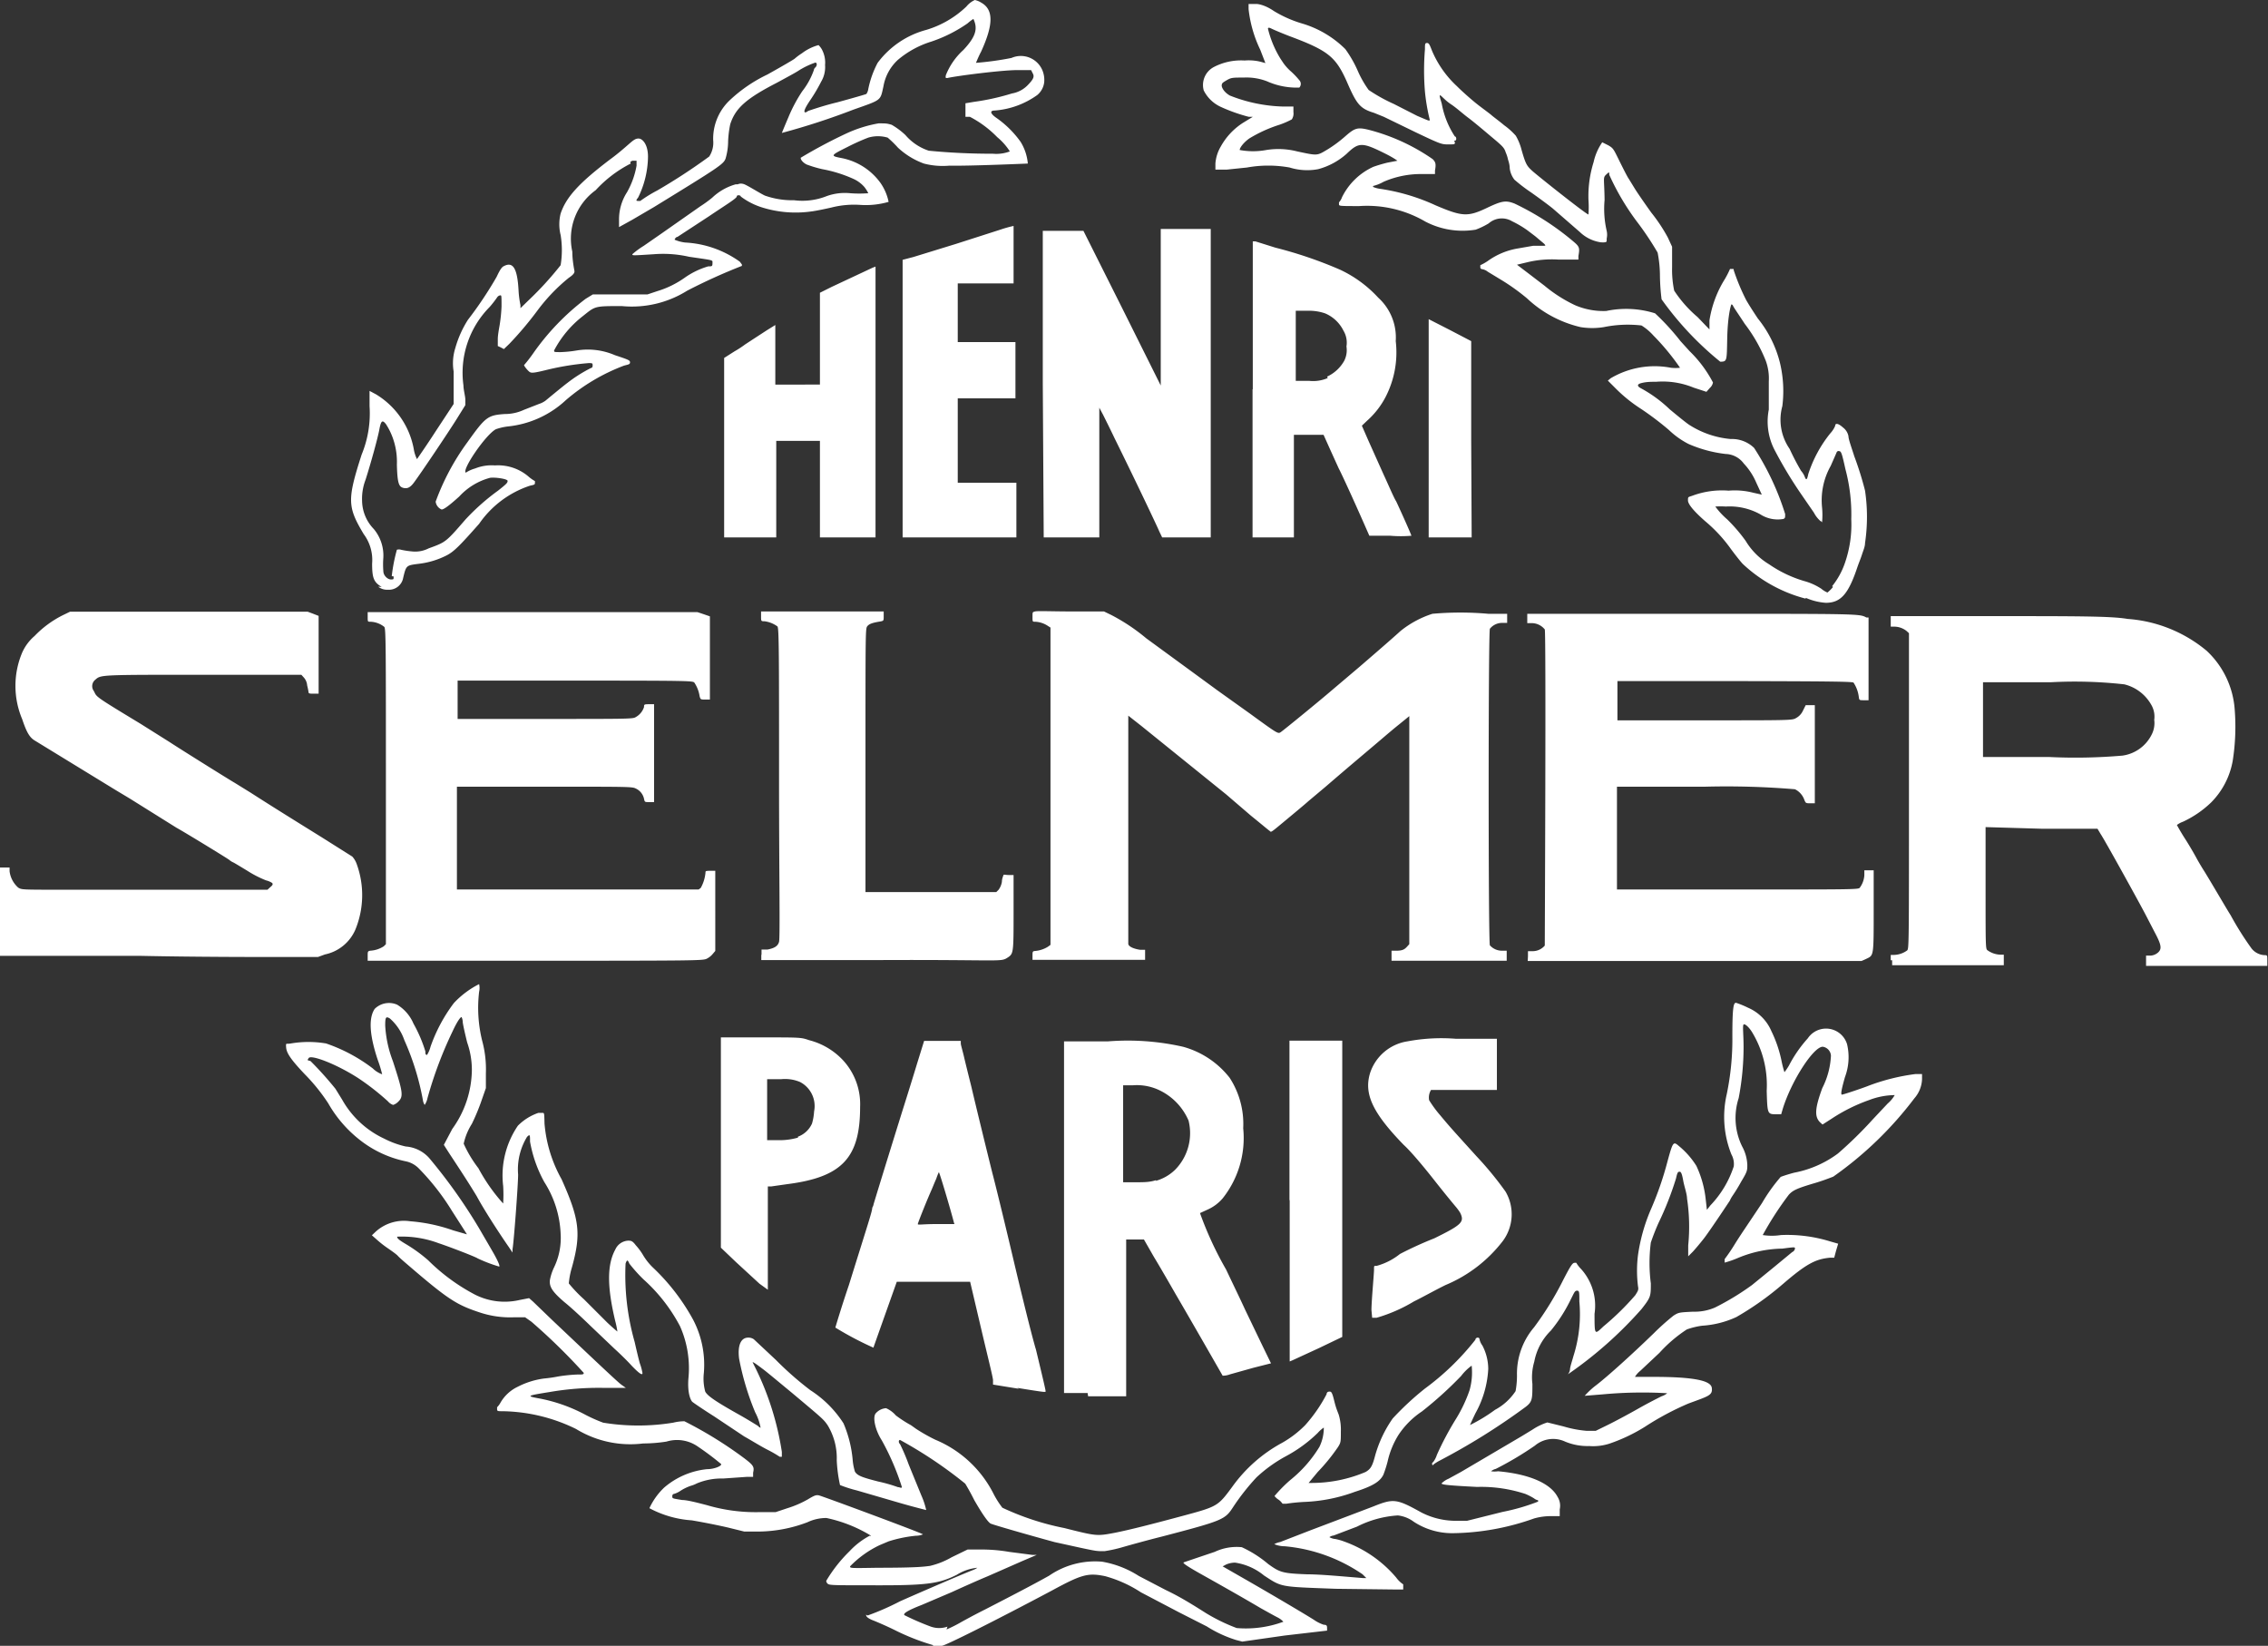 <svg xmlns="http://www.w3.org/2000/svg" viewBox="0 0 97.09 70.44"><rect x="0" y="0" width="97.09" height="70.44" fill="#333333" stroke="none"/><path d="M39.94,70.41a9.67,9.67,0,0,1-1.67-.66c-.37-.18-.77-.35-.9-.4s-.28-.13-.29-.21,0,0,.07,0a11.14,11.14,0,0,0,1.37-.6c.24-.11,2.44-1.07,3.1-1.33a.91.91,0,0,0,.22-.11,2,2,0,0,0-.88.3c-.78.39-1.3.46-3.67.45-1.6,0-1.8,0-1.86-.07a.17.17,0,0,1-.06-.12,6.19,6.19,0,0,1,1-1.27,3.24,3.24,0,0,1,.86-.66.08.08,0,0,0,.06,0,6.06,6.06,0,0,0-1.91-.76,1.88,1.88,0,0,0-.81.18,6,6,0,0,1-2.05.4l-.66,0-.69-.17c-.38-.09-1.08-.23-1.56-.31a4.46,4.46,0,0,1-1.81-.52,2.9,2.9,0,0,1,.63-.88,3.32,3.32,0,0,1,1.84-.79c.31,0,.64-.14.6-.22a12.28,12.28,0,0,0-1-.75,1.55,1.55,0,0,0-1.34-.21,6.61,6.61,0,0,1-1,.08,4.45,4.45,0,0,1-2.87-.62,7.36,7.36,0,0,0-3.12-.76c-.22,0-.26,0-.26-.08s0-.09,0-.09.08-.08.13-.17a1.69,1.69,0,0,1,.76-.71A3.44,3.44,0,0,1,23.29,59a5.93,5.93,0,0,0,.62-.09,6.82,6.82,0,0,1,.79-.08c.24,0,.29,0,.29-.07a25.73,25.73,0,0,0-2.24-2.19l-.27-.19H22a4.12,4.12,0,0,1-1.44-.2c-1-.33-1.35-.54-3.05-2-.2-.17-.42-.36-.48-.43s-.29-.23-.45-.34a4.66,4.66,0,0,1-.49-.39l-.17-.15.18-.17a1.8,1.8,0,0,1,1.46-.43,7.19,7.19,0,0,1,1.84.39l.59.17s-.28-.44-.64-1A10.16,10.16,0,0,0,17.92,50a1.09,1.09,0,0,0-.57-.3,4.72,4.72,0,0,1-1.8-.8,5.36,5.36,0,0,1-1.5-1.68,8,8,0,0,0-1-1.24c-.58-.61-.78-.9-.8-1.14s0-.14.2-.18a4.51,4.51,0,0,1,1.51,0,7.05,7.05,0,0,1,2,1.07,1.11,1.11,0,0,0,.4.25,5.65,5.65,0,0,0-.19-.62c-.35-1.05-.4-1.78-.13-2.18A.87.87,0,0,1,17,43a1.73,1.73,0,0,1,.7.81A6,6,0,0,1,18.21,45c0,.09,0,.15.07.15a1.19,1.19,0,0,0,.15-.35,6.84,6.84,0,0,1,1-1.87,3.87,3.87,0,0,1,1.08-.81.73.73,0,0,1,0,.33,5.88,5.88,0,0,0,.13,2.09,4.67,4.67,0,0,1,.16,1.4v.63l-.22.63a9,9,0,0,1-.38.9,2.64,2.64,0,0,0-.35.85A5.26,5.26,0,0,0,20.48,50a7.6,7.6,0,0,0,1.06,1.51,6.21,6.21,0,0,0,0-.75,3.78,3.78,0,0,1,.63-2.58,2.26,2.26,0,0,1,.88-.55c.05,0,.09,0,.09,0s0,0,.08,0,.08,0,.09.46a5.85,5.85,0,0,0,.73,2.38c.77,1.72.84,2.33.45,3.75a3.43,3.43,0,0,0-.14.71,6,6,0,0,0,.65.68l1,1c.14.13.28.26.43.38a3.82,3.82,0,0,0-.09-.44c-.36-1.5-.35-2.43,0-3.07a.64.64,0,0,1,.54-.38c.13,0,.19,0,.34.2a2.53,2.53,0,0,1,.31.42,2.54,2.54,0,0,0,.41.52,9,9,0,0,1,1.73,2.24,4.15,4.15,0,0,1,.46,2.29,2.12,2.12,0,0,0,.06.79c.09.17.39.39,1.33.92.47.26.88.52.93.55a.28.28,0,0,0,.11.08,2.25,2.25,0,0,0-.23-.66,11.5,11.5,0,0,1-.69-2.3c-.07-.56.07-.9.39-.9a.4.4,0,0,1,.24.07l.94.88a14,14,0,0,0,1.48,1.3,4.69,4.69,0,0,1,1.42,1.42,5.13,5.13,0,0,1,.39,1.54,2.36,2.36,0,0,0,.1.53c.11.17.3.24,1,.42a6.62,6.62,0,0,1,.84.24c.08,0,.15.06.17,0a10.85,10.85,0,0,0-.86-2c-.29-.45-.4-1-.26-1.16a.65.65,0,0,1,.44-.22,1.18,1.18,0,0,1,.42.31A5.27,5.27,0,0,0,39,61l.21.15a7.42,7.42,0,0,0,.83.47,4.9,4.9,0,0,1,2.5,2.33,3.82,3.82,0,0,0,.37.58,11.43,11.43,0,0,0,2.65.87c1.39.35,1.39.35,2.18.2.64-.13,1.44-.33,3-.75,1.37-.37,1.41-.4,2-1.2a6.33,6.33,0,0,1,2.15-1.9A4.5,4.5,0,0,0,55.87,61a6.44,6.44,0,0,0,.92-1.33c0-.07.05-.11.12-.11s.11,0,.2.37.15.48.2.62a2.23,2.23,0,0,1,.09.72c0,.43,0,.47-.12.66A8.17,8.17,0,0,1,56.41,63l-.39.47.11,0A5.9,5.9,0,0,0,58.46,63c.22-.13.29-.25.41-.71a5.21,5.21,0,0,1,.75-1.58A12.38,12.38,0,0,1,61,59.43a11.09,11.09,0,0,0,2.16-2.09c0-.1.18-.14.18,0a.72.72,0,0,0,.12.25,2.18,2.18,0,0,1,.25,1,4.35,4.35,0,0,1-.55,1.9c-.12.25-.22.47-.23.5A7,7,0,0,0,64,60.34a2.41,2.41,0,0,0,.88-.8,3.71,3.71,0,0,0,.06-.67,3.06,3.06,0,0,1,.73-2.06,13.42,13.42,0,0,0,1.26-2.05c.29-.56.38-.7.46-.71s.09,0,.09,0a1.39,1.39,0,0,0,.21.27,2.34,2.34,0,0,1,.57,1.91c0,.93,0,.9.38.54A11.39,11.39,0,0,0,70,55.44c.13-.2.15-.24.12-.39a5.39,5.39,0,0,1,0-1.33,7.68,7.68,0,0,1,.57-2,13.89,13.89,0,0,0,.69-2c.23-.84.25-.88.48-.68a3.46,3.46,0,0,1,.76.86,4.48,4.48,0,0,1,.4,1.44l.05.44.15-.19a4.37,4.37,0,0,0,1-1.67.84.84,0,0,0-.1-.51,4.32,4.32,0,0,1-.2-2.58,11.55,11.55,0,0,0,.24-2.49c0-1.32.06-1.42.16-1.42a3.89,3.89,0,0,1,.51.21,1.9,1.9,0,0,1,1,1,5.39,5.39,0,0,1,.44,1.3,4.3,4.3,0,0,0,.12.46,2.75,2.75,0,0,0,.19-.28,5.55,5.55,0,0,1,.81-1.17.94.94,0,0,1,1.68.25,2.42,2.42,0,0,1-.09,1.41c-.15.53-.19.75-.13.75s.95-.3,1.14-.38a8.85,8.85,0,0,1,2-.5l.29,0v.22a1.32,1.32,0,0,1-.33.82,15.54,15.54,0,0,1-3.47,3.35c-.28.11-.56.21-.84.29-.74.22-.89.3-1.06.48a13.8,13.8,0,0,0-1.12,1.73,2.55,2.55,0,0,0,.78,0,6.22,6.22,0,0,1,2.1.27l.35.1-.09.3-.08.3-.19,0c-.61.06-1,.26-2,1.12a12.71,12.71,0,0,1-2,1.42,4.08,4.08,0,0,1-1.46.37,3.17,3.17,0,0,0-.66.16,6,6,0,0,0-1.17,1l-.82.77a1,1,0,0,0-.23.26s.2,0,.78,0c1.7,0,2.47.15,2.51.47s-.13.35-1,.67a12.17,12.17,0,0,0-1.87,1,7.29,7.29,0,0,1-1.52.72,2.28,2.28,0,0,1-.86.1A2.49,2.49,0,0,1,67,61.7a1.21,1.21,0,0,0-1.29.17,14.14,14.14,0,0,1-1.68,1,.47.47,0,0,0-.2.1,1,1,0,0,0,.3,0c1.34.12,2.25.52,2.55,1.1a.71.71,0,0,1,.09.53l0,.29h-.36a2.64,2.64,0,0,0-.74.1,10.69,10.69,0,0,1-3.47.63,3,3,0,0,1-1.68-.49,1.4,1.4,0,0,0-.68-.27,4.48,4.48,0,0,0-1.75.48l-1,.38a.36.36,0,0,0-.18.07.61.61,0,0,0,.26.08,2.38,2.38,0,0,1,.38.11,5.22,5.22,0,0,1,2.22,1.54,1.18,1.18,0,0,0,.3.29s0,0,0,.11l0,.11-.38,0L57.18,68c-2.41-.09-2.29-.06-3.07-.57a2.54,2.54,0,0,0-1.24-.55,1,1,0,0,0-.38.08l-.15.08.75.43c1.47.84,2.88,1.68,3.16,1.86a1.65,1.65,0,0,0,.42.21c.13,0,.14.05.14.14v.11L55,70l-1.82.26-.27-.07a5.26,5.26,0,0,1-1.25-.58L50.46,69l-1.62-.85a5.41,5.41,0,0,0-1.53-.69c-.73-.15-1-.08-2.27.61-2.54,1.35-4.59,2.37-4.72,2.37a.55.55,0,0,1-.38,0m.58-.7a5.6,5.6,0,0,0,.55-.27c.19-.11.69-.38,1.11-.59,1.09-.56,2.07-1.07,2.73-1.44a3.47,3.47,0,0,1,2.27-.6,4.25,4.25,0,0,1,1.57.61l1.15.6c.5.24.89.46,1.74,1a7.79,7.79,0,0,0,1.3.63,4.63,4.63,0,0,0,2-.27s-.1-.11-.24-.18-.46-.25-.73-.4c-.54-.32-1.29-.75-2.45-1.4-.7-.39-.9-.53-.85-.56l.47-.16.86-.29a2.2,2.2,0,0,1,1.16-.2,4.93,4.93,0,0,1,1.13.72c.5.36.61.4,1.66.44.47,0,1.17.06,1.54.09l.84.07h.16l-.16-.16A7,7,0,0,0,55,66.18a1.17,1.17,0,0,1-.45-.09A.79.79,0,0,1,54.8,66l1.29-.5,1.69-.64,1-.38c.87-.35,1-.34,2.06.25a3.22,3.22,0,0,0,1.46.36l.5,0,1.52-.38a8.82,8.82,0,0,0,1.52-.44.07.07,0,0,0,0-.06.38.38,0,0,1-.17-.08,2.58,2.58,0,0,0-.37-.19,6.08,6.08,0,0,0-2.07-.3c-1.16-.06-1.51-.09-1.52-.15a.93.93,0,0,1,.3-.2l.53-.29,2.6-1.53.46-.28a2.53,2.53,0,0,1,.64-.31l.69.17a4.81,4.81,0,0,0,1,.19l.38,0L68.8,61c.29-.14.89-.46,1.33-.71s.9-.48,1-.53a.7.7,0,0,0,.24-.13,18.46,18.46,0,0,0-2.78.05l-.75.06s.17-.2.42-.4c.47-.35,1.55-1.32,2.53-2.27a10.24,10.24,0,0,1,.85-.76c.22-.14.24-.14.84-.17a2.19,2.19,0,0,0,.94-.18A11.11,11.11,0,0,0,75,55l.92-.75.8-.66a.2.2,0,0,0,.12-.15c0-.07,0-.07-.54,0a5.13,5.13,0,0,0-1.9.4,4.3,4.3,0,0,1-.57.2s0-.07,0-.15a7.61,7.61,0,0,0,.44-.65c.2-.32.39-.6.41-.63l.75-1.12a7.36,7.36,0,0,1,.8-1.12c.19-.07.39-.13.58-.18a4.56,4.56,0,0,0,1.87-.82,17.34,17.34,0,0,0,1.5-1.47l.63-.67a1.37,1.37,0,0,0,.3-.36,3.15,3.15,0,0,0-1.09.21,7.33,7.33,0,0,0-1.61.8l-.39.25-.1-.09c-.25-.24-.23-.6.09-1.47a3.38,3.38,0,0,0,.37-1.39.41.41,0,0,0-.35-.38c-.4,0-1.34,1.46-1.71,2.65l-.07.24-.2,0c-.39,0-.39,0-.42-1A4.37,4.37,0,0,0,75,44.17c-.13-.21-.31-.37-.36-.32s0,.44,0,.95a11.63,11.63,0,0,1-.21,2.2,2.76,2.76,0,0,0,.15,2.07,1.79,1.79,0,0,1,.22.78c0,.25,0,.29-.26.72a7.14,7.14,0,0,1-.38.62,1.28,1.28,0,0,0-.11.2s-.76,1.15-1.08,1.58c-.17.22-.39.48-.5.6l-.2.2,0-.47a8,8,0,0,0-.05-2c0-.19-.12-.53-.16-.75s-.08-.4-.15-.4-.1,0-.16.28A13.6,13.6,0,0,1,71,52.34q-.18.4-.33.84a6.84,6.84,0,0,0,0,1.75c0,.55,0,.59-.4,1.1a17.18,17.18,0,0,1-3.15,2.79s0,0,0,0a.4.4,0,0,0,.09-.21c0-.1.09-.36.15-.58a5.92,5.92,0,0,0,.25-2.33c0-.4,0-.46-.1-.46s-.13.11-.25.34a6.76,6.76,0,0,1-.87,1.37,2.51,2.51,0,0,0-.71,1.33,2.35,2.35,0,0,0-.08.95c0,.66,0,.77-.31,1a28.37,28.37,0,0,1-3.71,2.31c-.12.07-.23.14-.23.17l0,0c-.06,0-.06-.11,0-.13a1,1,0,0,0,.16-.31,12.93,12.93,0,0,1,.83-1.56,6.07,6.07,0,0,0,.57-1.21A2.78,2.78,0,0,0,63,58.45a2.08,2.08,0,0,0-.45.44,16.22,16.22,0,0,1-1.68,1.52,3.57,3.57,0,0,0-1,1,3.62,3.62,0,0,0-.47,1.15,5.22,5.22,0,0,1-.18.56c-.15.3-.47.49-1.22.73a7,7,0,0,1-2.11.43,7.53,7.53,0,0,0-.83.08c-.1,0-.14,0-.15,0s-.07-.1-.17-.17a.69.69,0,0,1-.18-.16,6.14,6.14,0,0,1,.67-.68,5.46,5.46,0,0,0,1.25-1.42,1.84,1.84,0,0,0,.19-.83s-.14.09-.26.23a6,6,0,0,1-1.37,1,6.1,6.1,0,0,0-1.25.9,9.69,9.69,0,0,0-1,1.27c-.35.54-.43.58-3.07,1.27-.6.15-1.32.35-1.6.43a6,6,0,0,1-.84.19c-.33,0-.34,0-1-.14L45.14,66c-1.1-.3-2.63-.74-2.73-.79s-.32-.34-.7-1c-.12-.24-.25-.48-.39-.71a18.61,18.61,0,0,0-2.79-1.87c-.07,0-.07.12,0,.18a8.41,8.41,0,0,1,.37.87L39.44,64a3.33,3.33,0,0,1,.21.63s-.53-.13-1.15-.31l-1.82-.53a5.5,5.5,0,0,1-.72-.23,6.28,6.28,0,0,1-.14-1.06A2.71,2.71,0,0,0,35.43,61c-.18-.26-.21-.28-1.52-1.38-.51-.42-1.06-.88-1.22-1s-.47-.36-.47-.31l.14.28a12.32,12.32,0,0,1,1.11,3.55c0,.19,0,.21,0,.21s-.09,0-.09,0a5.39,5.39,0,0,0-.52-.3c-.28-.14-.71-.41-1-.57l-1.29-.86c-.46-.29-.87-.57-.93-.62s-.22-.34-.17-1a4.42,4.42,0,0,0-.36-2.24,7.17,7.17,0,0,0-1.56-2,6.57,6.57,0,0,1-.61-.68c-.07-.17-.1-.17-.16,0a10.45,10.45,0,0,0,.39,3.36c.08.36.18.77.22.91a2.24,2.24,0,0,1,.1.35c.06.21-.09.13-.46-.26-.19-.21-.52-.53-.72-.71l-1.05-1c-.38-.37-.87-.82-1.1-1-.51-.44-.65-.65-.62-.94a2.21,2.21,0,0,1,.18-.55A2.89,2.89,0,0,0,24,52.8a4.44,4.44,0,0,0-.7-2.21,5.58,5.58,0,0,1-.61-1.73c0-.29,0-.33-.13-.2a2.68,2.68,0,0,0-.38,1.61c0,.43-.18,2.87-.24,3.2l0,.14-.16-.24c-.22-.31-1-1.48-1.37-2.17-.32-.53-.71-1.13-1.18-1.84L19,49l.36-.68a4.38,4.38,0,0,0,.84-2.53A3.55,3.55,0,0,0,20,44.62c-.09-.36-.18-.76-.19-.87a.54.54,0,0,0-.05-.22c-.06,0-.21.23-.39.62A17.17,17.17,0,0,0,18.3,47a.81.81,0,0,1-.12.29s-.05-.07-.07-.17a11.19,11.19,0,0,0-.8-2.6,2.18,2.18,0,0,0-.62-.93c-.17-.1-.2-.06-.2.3a5,5,0,0,0,.33,1.53c.43,1.32.46,1.51.23,1.73a.52.52,0,0,1-.22.14.48.48,0,0,1-.22-.15,10.61,10.61,0,0,0-1.28-1c-.95-.61-2-1-2.11-.86s0,.09.08.14a14.86,14.86,0,0,1,1.06,1.18l.29.47a4,4,0,0,0,1.81,1.67,3.82,3.82,0,0,0,.91.33,1.49,1.49,0,0,1,1,.49,22.85,22.85,0,0,1,2.18,3.08c.19.33.45.77.58,1s.29.54.24.57a6.43,6.43,0,0,1-.92-.35c-.07-.06-1.24-.51-1.67-.65A4.47,4.47,0,0,0,17,52.93c0,.07.08.14.33.29a6.59,6.59,0,0,1,1,.72,8.32,8.32,0,0,0,1.91,1.42,2.81,2.81,0,0,0,2,.28l.41-.08.17.15.82.79c1.06,1,2.72,2.58,2.94,2.75l.21.15-1,0a12.34,12.34,0,0,0-2.27.18c-1,.16-1,.17-.4.28a6.89,6.89,0,0,1,1.88.66,6.66,6.66,0,0,0,.82.37,9.28,9.28,0,0,0,3,0,2,2,0,0,1,.48-.06,17.44,17.44,0,0,1,2.57,1.59c.38.29.43.36.37.61l0,.18-.28,0-1,.07a2.74,2.74,0,0,0-1.13.21,1.3,1.3,0,0,1-.25.1,2,2,0,0,0-.44.21,1,1,0,0,1-.29.14s-.07,0-.07.1,0,.09.42.16c.23,0,.71.13,1.06.22a7.38,7.38,0,0,0,2.19.3h.75l.51-.17a4.38,4.38,0,0,0,.86-.37c.3-.18.36-.2.48-.18s4.46,1.63,4.46,1.67a.81.81,0,0,1-.31.06,5.69,5.69,0,0,0-1.16.24l-.38.16a4.36,4.36,0,0,0-1.27.91c0,.08,0,.08,1.18.06,1.73,0,2-.05,2.24-.08a3.41,3.41,0,0,0,.93-.37l.68-.33.49,0a6.94,6.94,0,0,1,1.29.1l1,.13.18,0-.61.26-1.48.65c-.48.2-1.17.51-1.54.68l-1.29.55c-.59.23-.82.37-.74.44a11.33,11.33,0,0,0,1.13.49,1.08,1.08,0,0,0,.71,0m6-10-.81,0h-.2V44.57h1.89a10.75,10.75,0,0,1,3.2.23,3.8,3.8,0,0,1,2,1.33,3.62,3.62,0,0,1,.58,2.16,4.15,4.15,0,0,1-.88,3,1.82,1.82,0,0,1-.6.46l-.37.17a14.92,14.92,0,0,0,1.12,2.42c.23.49.6,1.25.81,1.71l.75,1.56.36.74-.75.19-1,.28a.91.91,0,0,1-.32.06s-1.31-2.29-2-3.47c-.27-.47-.69-1.2-.94-1.61l-.43-.75h-.38l-.38,0v6.71h-.51l-1.12,0m2.9-9.22a1.93,1.93,0,0,0,.83-.48,2.23,2.23,0,0,0,.57-2.1,2.56,2.56,0,0,0-1.21-1.28,2.24,2.24,0,0,0-1.17-.23h-.42V50.6l.61,0c.27,0,.53,0,.8-.09m-5.87,8.93-1.11-.18,0-.19c0-.11-.25-1.1-.51-2.21l-.47-2-1.53,0H38.39s-1,2.81-1,2.82a14.07,14.07,0,0,1-1.63-.86S36,56,36.34,55c.84-2.7,1-3.16,1-3.31a.44.44,0,0,0,.06-.16s.3-1,1.21-3.92c.19-.6.48-1.53.64-2.06l.31-1h1.57l0,.11c0,.06.08.32.14.58s.2.82.31,1.26c.19.81.58,2.41.9,3.7.11.41.5,2,.87,3.57s.81,3.37,1,4c.33,1.37.41,1.72.41,1.77s.08.07-1.22-.14m-2.7-7.06c-.14-.55-.63-2.2-.65-2.17a2.33,2.33,0,0,0-.11.28c-.06.13-.14.33-.19.45-.17.37-.6,1.44-.6,1.49s.18,0,.79,0h.78Zm14.36-1V44.54h2.26V57.22l-1,.48-1.13.52-.12.05V51.4Zm3.51,4.73c0-.38.11-1.55.11-1.73s0-.16.11-.16a2.76,2.76,0,0,0,1-.51A15.85,15.85,0,0,1,61.4,53c1.18-.58,1.3-.7,1.11-1.09a2.27,2.27,0,0,0-.18-.25c-.07-.08-.5-.6-.94-1.16s-1-1.23-1.3-1.5c-1.33-1.37-1.71-2.18-1.44-3.07a2,2,0,0,1,1.6-1.36,7.88,7.88,0,0,1,2.08-.11h1.75v2.19H62.7c-.77,0-1.41,0-1.44,0a.62.62,0,0,0-.08.44,5,5,0,0,0,.47.64c.44.53.61.71,1.56,1.76A14.38,14.38,0,0,1,64.45,51a1.92,1.92,0,0,1-.12,2.12A6,6,0,0,1,61.88,55c-.43.21-1,.53-1.35.7a6.7,6.7,0,0,1-1.6.7l-.19,0ZM32.51,54.94l-1-.92-.65-.62v-9h1.72c1.7,0,1.71,0,2.06.12a3,3,0,0,1,1.45.86,2.77,2.77,0,0,1,.73,2c0,2.16-.76,3-3.11,3.3l-.7.1-.14,0v4.42Zm1.65-6.29a1.06,1.06,0,0,0,.6-.56,2.27,2.27,0,0,0,.09-.52,1.16,1.16,0,0,0-.6-1.26,1.65,1.65,0,0,0-.82-.12l-.59,0v2.61l.55,0a2.87,2.87,0,0,0,.77-.11M80.94,41.1v-.23h.15a1,1,0,0,0,.55-.19c.08-.07.08-.2.08-6.83V27.1L81.61,27a.86.86,0,0,0-.54-.18h-.13v-.45H85c4,0,5.38,0,6.08.12a5.94,5.94,0,0,1,3.38,1.36,3.8,3.8,0,0,1,1.2,2.46,9.43,9.43,0,0,1-.08,2.25,3.36,3.36,0,0,1-.92,1.78,4.41,4.41,0,0,1-1.21.83.94.94,0,0,0-.26.14s.15.28.35.59.41.68.48.81.22.39.35.59c.35.57,1,1.69,1.12,1.87a13.21,13.21,0,0,0,.9,1.43.76.76,0,0,0,.54.28c.13,0,.13,0,.13.23v.23H91.87v-.44l.2,0a.54.54,0,0,0,.31-.13c.17-.15.15-.32-.12-.83l-.41-.79c-.28-.54-1.73-3.16-1.91-3.43l-.15-.25H87.41L85,35.4V38c0,2.52,0,2.61.08,2.67a1,1,0,0,0,.55.19h.15v.45H81V41.1Zm9.92-8.76a1.65,1.65,0,0,0,1.26-.92,1.07,1.07,0,0,0,.1-.61,1,1,0,0,0-.13-.65,1.82,1.82,0,0,0-1.15-.87,19.12,19.12,0,0,0-3.15-.09h-2.9V32.4h2.84a23.37,23.37,0,0,0,3.13-.06M15.74,40.92c0-.19,0-.21.11-.23a1.18,1.18,0,0,0,.58-.19l.09-.09V33.66c0-6,0-6.76-.07-6.83a1,1,0,0,0-.6-.22c-.11,0-.11,0-.11-.21v-.2H29.86l.27.09.26.09v1.78l0,1.78h-.2c-.2,0-.2,0-.24-.14a1.43,1.43,0,0,0-.23-.59c-.08-.07-.31-.08-5.13-.08h-5v1.64h3.74c3.46,0,3.75,0,3.87-.07a.76.76,0,0,0,.37-.44c0-.11,0-.12.23-.12H28v4.19h-.2c-.2,0-.2,0-.23-.14a.63.63,0,0,0-.35-.44c-.16-.08-.26-.08-3.91-.08H19.56v4.4H29.91L30,38a1.66,1.66,0,0,0,.2-.64c0-.08,0-.09.22-.09h.2V40.7l-.11.13a.79.79,0,0,1-.27.21c-.17.07-.47.08-7.33.08H15.74Zm28.46,0c0-.2,0-.21.13-.22a1.24,1.24,0,0,0,.53-.18l.11-.08V26.86l-.11-.07a1.06,1.06,0,0,0-.55-.18c-.11,0-.11,0-.11-.21s0-.2.11-.23.75,0,1.53,0h1.42l.31.15a8.23,8.23,0,0,1,1.5,1l1.82,1.33,1.23.9,1.4,1c1.18.86,1.19.86,1.3.79s1.7-1.37,2.21-1.81l1.18-1c.87-.75,1.49-1.29,1.74-1.52a4.24,4.24,0,0,1,1.37-.74,13.62,13.62,0,0,1,2.39,0l.81,0v.39l-.21,0a.67.67,0,0,0-.53.25c-.07.14-.07,13.43,0,13.55a.69.69,0,0,0,.5.23l.22,0v.22l0,.21H59.57l0-.21v-.22l.21,0c.28,0,.36-.07.46-.18l.09-.1V30.65L59.9,31c-.24.19-.59.49-.79.66-.42.36-1.39,1.17-2.35,2l-.75.63c-.14.13-.95.8-1.3,1.09s-.3.22-.36.18-.39-.32-.8-.65L52.49,34l-3.63-2.93-.56-.44s0,9.64,0,9.76.23.22.5.26l.22,0,0,.22v.21H44.2Zm21.21,0v-.21l.22,0a.68.68,0,0,0,.5-.24c0-.1.06-13.39,0-13.53a.72.72,0,0,0-.54-.27l-.21,0v-.4h7c7.28,0,7.22,0,7.52.16l.09,0v3.54h-.2c-.2,0-.2,0-.22-.16a1.41,1.41,0,0,0-.22-.59c0-.05-1-.06-5.11-.07h-5v1.68H73c3.68,0,3.73,0,3.89-.1a.67.67,0,0,0,.29-.31l.12-.24h.39v4.2h-.19c-.19,0-.2,0-.26-.15a.8.8,0,0,0-.4-.45A35.33,35.33,0,0,0,73,33.67H69.22v4.4h5.16c4.81,0,5.16,0,5.23-.07a1,1,0,0,0,.2-.54l0-.21h.4V39c0,2,0,1.88-.34,2.05l-.18.08H65.4ZM32.6,40.84v-.2l.26,0c.3-.06.44-.15.49-.33s0-3.12,0-6.78c0-5.47,0-6.67-.07-6.72a1.21,1.21,0,0,0-.55-.22c-.15,0-.15,0-.15-.22v-.2h5.25v.2c0,.2,0,.2-.15.23-.32.05-.47.1-.55.2s-.08.14-.08,5.73v5.65h5.6l.1-.1a.79.79,0,0,0,.14-.34c0-.13.06-.26.07-.29s.09,0,.22,0h.21V39c0,1.84,0,1.82-.28,2s-.36.07-5.35.09H32.59v-.2ZM6,40.91l-5.13,0H0V37.13H.41v.16a1.12,1.12,0,0,0,.37.7c.15.09.15.09,1.94.09l5.26,0,3.47,0,.12-.11c.11-.09.12-.13.08-.18a.85.85,0,0,0-.26-.11,4.64,4.64,0,0,1-.8-.41c-.33-.2-.61-.37-.63-.37a.78.78,0,0,1-.15-.1c-.12-.09-1.92-1.19-2.25-1.37l-2-1.25-.6-.36L1.48,31.69c-.21-.13-.34-.34-.53-.91a3.66,3.66,0,0,1,0-2.85,2,2,0,0,1,.53-.71,4.4,4.4,0,0,1,1.21-.89L3,26.18H13.17l.24.09.23.09,0,1.22c0,.68,0,1.42,0,1.67l0,.44h-.21c-.13,0-.21,0-.22-.05a2.51,2.51,0,0,0-.06-.3.58.58,0,0,0-.15-.35l-.1-.11H8.75c-4.57,0-4.42,0-4.68.22a.35.35,0,0,0-.05.48c.13.26,0,.19,2,1.4l1.24.78c.47.31,2.65,1.67,2.78,1.74l.68.42c.84.54,1.69,1.07,3.06,1.92l1.3.82a.94.94,0,0,1,.19.32,3.89,3.89,0,0,1-.05,2.79,1.82,1.82,0,0,1-1.31,1.08l-.3.11H11.92c-.92,0-3.57,0-5.92-.05M77.29,25.62a6.22,6.22,0,0,1-2.68-1.48c-.08-.08-.31-.37-.51-.64A6.32,6.32,0,0,0,73,22.31c-.48-.42-.74-.73-.74-.89s0-.14.18-.2A3.65,3.65,0,0,1,74,21a3.16,3.16,0,0,1,1.06.09l.36.08-.24-.52a2.77,2.77,0,0,0-.53-.81,1,1,0,0,0-.78-.41A5.54,5.54,0,0,1,72.28,19a3.57,3.57,0,0,1-.84-.6,12.81,12.81,0,0,0-1.19-.9,6.4,6.4,0,0,1-1.07-.86l-.35-.35.12-.1a3.7,3.7,0,0,1,2.58-.45,1.72,1.72,0,0,0,.39,0,10.07,10.07,0,0,0-1.14-1.38,2.33,2.33,0,0,0-.51-.43A5.11,5.11,0,0,0,68.66,14a3.1,3.1,0,0,1-1,0,5,5,0,0,1-2.29-1.23,9.07,9.07,0,0,0-1.07-.77l-.61-.37a.53.53,0,0,0-.24-.11.08.08,0,0,1-.08-.09s0-.08,0-.08a2,2,0,0,0,.32-.18A3.06,3.06,0,0,1,65,10.63l.63-.11.39,0c.16,0,.16,0,.08-.09l-.38-.32-.33-.25a4.4,4.4,0,0,0-.66-.39.85.85,0,0,0-1,.09,3.2,3.2,0,0,1-.56.27,3.44,3.44,0,0,1-2.16-.35,4.94,4.94,0,0,0-2.82-.66c-.84,0-.87,0-.87-.08s0-.08,0-.08a.61.61,0,0,0,.13-.22,2.78,2.78,0,0,1,1.34-1.3,6.13,6.13,0,0,1,.61-.18l.42-.08s-.13-.11-.51-.3c-1-.5-1.14-.5-1.66,0a3,3,0,0,1-1.22.66,2.52,2.52,0,0,1-1.22-.07,5.12,5.12,0,0,0-1.83,0l-.87.09-.48,0,0-.26a1.69,1.69,0,0,1,.23-.73,2.84,2.84,0,0,1,.93-1L53.63,5l-.17,0a7.25,7.25,0,0,1-1.21-.43,1.53,1.53,0,0,1-.72-.7.87.87,0,0,1,.43-1,2.52,2.52,0,0,1,1.32-.28,2.12,2.12,0,0,1,.71.06l.18.05s-.1-.26-.22-.57a5.34,5.34,0,0,1-.5-1.74l0-.22h.17c.09,0,.17,0,.17,0s.3,0,.74.3A5.07,5.07,0,0,0,55.72,1,4.4,4.4,0,0,1,57.59,2.1a5,5,0,0,1,.52.9,4.43,4.43,0,0,0,.48.85,7.09,7.09,0,0,0,1.08.6l1,.51L61,5.1c.19.08.22.08.2,0A8.32,8.32,0,0,1,61,3.92a10.94,10.94,0,0,1,0-1.81c0-.22,0-.27.09-.27s.12.1.22.35a4.41,4.41,0,0,0,1.06,1.5c.25.25.65.6.88.78s.51.38.6.46.34.26.54.43a3,3,0,0,1,.5.45,2.37,2.37,0,0,1,.25.62c.17.59.22.67.45.88S67.91,9.18,68,9.18a4.42,4.42,0,0,0,0-.63,4.86,4.86,0,0,1,.22-1.61,2.39,2.39,0,0,1,.37-.85l.26.13c.22.13.22.15.5.72.16.32.32.64.38.72L70,8.1c.1.16.41.61.69,1a7.09,7.09,0,0,1,.71,1.07l.18.39,0,.88a4.39,4.39,0,0,0,.09,1,5.28,5.28,0,0,0,1,1.13l.51.53,0-.39a4.71,4.71,0,0,1,.6-1.67,3.84,3.84,0,0,0,.28-.53s0,0,.08,0,.08,0,.08.06a9.14,9.14,0,0,0,.52,1.25c.08.15.31.51.51.81a4.9,4.9,0,0,1,.95,1.91,5.18,5.18,0,0,1,.1,1.84,2.19,2.19,0,0,0,.31,1.83,10.46,10.46,0,0,0,.49.94.87.87,0,0,1,.16.26c.06.16.1.13.15-.12a5.44,5.44,0,0,1,.94-1.74,1.11,1.11,0,0,0,.21-.32c0-.13.13-.12.34.07a.61.61,0,0,1,.23.37c0,.13.14.51.25.86A14,14,0,0,1,79.84,21a7.64,7.64,0,0,1,0,2.24c0,.16-.08.33-.13.49s-.1.27-.19.52c-.39,1.18-.72,1.55-1.36,1.55a2.53,2.53,0,0,1-.85-.21m1.12-.5a3.25,3.25,0,0,0,.55-1,5,5,0,0,0,.27-1.87A7.49,7.49,0,0,0,79,20.08c-.15-.68-.18-.76-.26-.77a.09.09,0,0,0-.12.06s-.13.3-.25.57A3,3,0,0,0,78,21.72a3.43,3.43,0,0,1,0,.64.11.11,0,0,0-.07-.06,1.25,1.25,0,0,1-.28-.36l-.53-.77A18,18,0,0,1,76,19.32a2.65,2.65,0,0,1-.28-1.79c0-.35,0-.89,0-1.21a2.19,2.19,0,0,0-.13-.88,6.66,6.66,0,0,0-.9-1.58c-.24-.37-.47-.7-.49-.75s-.06-.09-.08-.08-.16.48-.18,1.45,0,1-.3,1a13.53,13.53,0,0,1-2.51-2.67,8.91,8.91,0,0,1-.07-1,5.16,5.16,0,0,0-.1-1,12.84,12.84,0,0,0-.89-1.33,10.6,10.6,0,0,1-1.18-2c0-.13,0-.13-.14,0s-.07.19-.06,1.08a4.18,4.18,0,0,0,.09,1.32.76.76,0,0,1,0,.33s0,.05,0,.09,0,.09-.26.07a1.64,1.64,0,0,1-.89-.44l-1.15-1c-.17-.14-.59-.45-.93-.69a7.28,7.28,0,0,1-.72-.55,1,1,0,0,1-.2-.48c0-.2-.08-.38-.08-.41a1.43,1.43,0,0,0-.09-.27c-.07-.22-.13-.27-.68-.73-.33-.28-.75-.63-.94-.77s-.49-.41-.7-.55-.28-.22-.42-.35-.09,0,0,.31a3.78,3.78,0,0,0,.56,1.4c.07,0,.09.18,0,.18s0,0,0,.08,0,.08-.28.08-.31,0-1.38-.51L59.24,5l-.42-.17c-.59-.18-.74-.36-1.14-1.28-.49-1.12-.81-1.38-2.47-2-.34-.13-.69-.28-.77-.32s-.16-.07-.16,0a4.42,4.42,0,0,0,.54,1.29l.12.18a2.11,2.11,0,0,0,.35.38,3.61,3.61,0,0,1,.33.35.23.23,0,0,1,0,.32l-.07,0a3.11,3.11,0,0,1-1.31-.27,2.44,2.44,0,0,0-1-.16c-.47,0-.53,0-.72.11s-.21.13-.22.22.1.3.35.44a6.63,6.63,0,0,0,2.28.47l.44,0v.24a.45.45,0,0,1-.07.31,3.54,3.54,0,0,1-.53.23,5.91,5.91,0,0,0-1.28.58c-.22.15-.42.39-.42.5a3.12,3.12,0,0,0,1.14,0,3.26,3.26,0,0,1,1.32.06c.89.19.84.19,1.31-.09a5.51,5.51,0,0,0,.73-.54c.42-.37.53-.41,1-.3a8.53,8.53,0,0,1,2.76,1.26c.13.13.15.21.1.49l0,.15-.52,0a4,4,0,0,0-1.68.33,1.77,1.77,0,0,1-.45.18.07.07,0,0,0,0,0V8s.13.06.29.08a8.66,8.66,0,0,1,2.39.71c1.13.48,1.37.5,2.19.11.65-.31.81-.33,1.18-.19a11.63,11.63,0,0,1,2.53,1.63c.26.22.27.27.21.62l0,.15h-.85a4.51,4.51,0,0,0-1.32.11l-.46.11.5.38.68.52a6.11,6.11,0,0,0,1.3.83,3.08,3.08,0,0,0,1.34.25,4.13,4.13,0,0,1,2.09.1,10.26,10.26,0,0,1,1.09,1.19l.39.43a5.27,5.27,0,0,1,1,1.34.41.41,0,0,1-.13.23l-.15.17-.55-.18a3.48,3.48,0,0,0-1.6-.25c-.22,0-.43,0-.65.06s-.12.16,0,.22a5.72,5.72,0,0,1,1.23.9c.35.29.74.61.86.68a3.92,3.92,0,0,0,1.75.59,1.36,1.36,0,0,1,1,.38A11.41,11.41,0,0,1,76.42,22c0,.16,0,.17-.07.21a1.38,1.38,0,0,1-1-.2,2.7,2.7,0,0,0-1.47-.33,3.42,3.42,0,0,0-.45,0,3.33,3.33,0,0,0,.51.55,7,7,0,0,1,.79.92,2.93,2.93,0,0,0,1,1,5.25,5.25,0,0,0,1.51.72,2.53,2.53,0,0,1,.73.33,1,1,0,0,0,.26.16s.13-.1.24-.24m-62.13,0c-.34-.2-.41-.38-.41-1a1.85,1.85,0,0,0-.36-1.26c-.7-1.17-.71-1.47-.09-3.4a4.63,4.63,0,0,0,.34-2.08l0-.65.28.15a3.47,3.47,0,0,1,1.62,2.38,1.49,1.49,0,0,0,.13.39s.38-.54.8-1.19l.77-1.17v-.39c0-.21,0-.65,0-1a2.16,2.16,0,0,1,.07-1,4.53,4.53,0,0,1,.54-1.21,16.37,16.37,0,0,0,1.23-1.84c.14-.3.22-.42.31-.46.4-.21.58.11.63,1.06a4.07,4.07,0,0,0,.08.61l0,.13.35-.34A14.16,14.16,0,0,0,24,11.35a4,4,0,0,0,0-1.29,1.9,1.9,0,0,1,0-.92c.24-.71.79-1.31,2.12-2.32.25-.18.5-.39.74-.6s.34-.3.49-.29.39.24.39.78a4.05,4.05,0,0,1-.42,1.74c-.1.13-.1.15,0,.15s.09,0,.09,0a6,6,0,0,1,.73-.45,24.87,24.87,0,0,0,2.22-1.45,1.08,1.08,0,0,0,.17-.7,2.27,2.27,0,0,1,.71-1.71,6.3,6.3,0,0,1,1.61-1.1c.7-.39,1.14-.65,1.17-.68a2.58,2.58,0,0,1,.31-.23,2.05,2.05,0,0,1,.71-.35s.11.1.17.24a1.17,1.17,0,0,1,.11.61,1.22,1.22,0,0,1-.17.72,7,7,0,0,1-.44.75c-.26.38-.33.56-.23.56a.24.24,0,0,0,.11-.06c.41-.14.83-.27,1.25-.37.66-.18,1.22-.34,1.25-.36a.49.49,0,0,0,.08-.21,4.17,4.17,0,0,1,.4-1.12,3.82,3.82,0,0,1,2.08-1.41,4.24,4.24,0,0,0,1.72-1A1,1,0,0,1,41.73,0,.81.81,0,0,1,42,.11c.54.3.53.94,0,2.1-.08.15-.15.31-.22.48a12.92,12.92,0,0,0,1.52-.21A1,1,0,0,1,44.62,3a1.08,1.08,0,0,1,.08.53.84.84,0,0,1-.3.54,3.59,3.59,0,0,1-1.81.66c-.24,0-.2.14.1.34a4.29,4.29,0,0,1,1,1A2.11,2.11,0,0,1,44,7s-2.52.11-3.36.09A3.2,3.2,0,0,1,39.55,7a3.26,3.26,0,0,1-1.11-.68A4.54,4.54,0,0,0,38,5.89a1.47,1.47,0,0,0-.83,0,9.11,9.11,0,0,0-.89.4c-.74.37-.75.38-.23.48a2.68,2.68,0,0,1,1.65,1.07,2.18,2.18,0,0,1,.34.8,3.52,3.52,0,0,1-1.21.13,3.92,3.92,0,0,0-1.23.11c-.3.07-.7.15-.87.17a4.81,4.81,0,0,1-2.1-.17,3,3,0,0,1-.92-.47c0-.06-.17-.08-.17,0s-.53.4-1.18.84L29,10.14c-.07,0-.12.1-.12.12a1.66,1.66,0,0,0,.45.12,4.4,4.4,0,0,1,2.34.82l.09.12s0,0,0,.06a24.63,24.63,0,0,0-2.34,1.06,4.46,4.46,0,0,1-2.8.66c-1.19,0-1.13,0-1.67.43A4.52,4.52,0,0,0,23.72,15c0,.07,0,.07.29.07a5.05,5.05,0,0,0,.68-.07,2.93,2.93,0,0,1,1.63.2c.6.2.65.22.65.31s-.08.09-.26.14a8.3,8.3,0,0,0-2.48,1.47,4.27,4.27,0,0,1-2.47,1.13,2.4,2.4,0,0,0-.53.12c-.43.22-1.47,1.74-1.29,1.86,0,0,0,0,0,0a1.44,1.44,0,0,1,.4-.18,1.9,1.9,0,0,1,.85-.13,2,2,0,0,1,1.45.49,1.51,1.51,0,0,0,.26.18s0,0,0,.08-.05.08-.22.12a4.27,4.27,0,0,0-2.17,1.63c-.84.95-1.08,1.19-1.39,1.35a3.5,3.5,0,0,1-1.19.36c-.54.07-.54.06-.67.6a.62.62,0,0,1-.66.51.61.61,0,0,1-.41-.13m.58-.45a7.28,7.28,0,0,1,.22-1.13.29.29,0,0,1,.18,0,3.65,3.65,0,0,0,.46.07,1.27,1.27,0,0,0,.72-.13c.74-.27.73-.26,1.58-1.24A9.47,9.47,0,0,1,21.32,21c.38-.3.41-.34.41-.42s-.51-.16-.75-.13a2.75,2.75,0,0,0-1.32.8c-.43.39-.7.59-.77.55a.42.42,0,0,1-.24-.33A10.19,10.19,0,0,1,20,18.94c.78-1.09.87-1.17,1.61-1.22a1.92,1.92,0,0,0,.82-.18l.64-.25a1,1,0,0,0,.28-.14s.71-.59.95-.77a6.11,6.11,0,0,1,1-.63s.07,0,.07-.1,0-.11-.17-.11a11.59,11.59,0,0,0-1.75.28c-.56.14-.68.15-.76.11s-.29-.3-.25-.31a5.85,5.85,0,0,0,.38-.49,10.41,10.41,0,0,1,2.25-2.34l.31-.19,1.17,0,1.17,0,.42-.14a4.05,4.05,0,0,0,1.18-.58,3.39,3.39,0,0,1,1-.48c.16,0,.18,0,.18-.14s.09-.11-1-.27A5,5,0,0,0,28,10.88c-.94.06-.93.06-.93,0a3.64,3.64,0,0,1,.49-.36l.75-.52,1.67-1.17a5.11,5.11,0,0,0,.51-.37,2.4,2.4,0,0,1,1-.57c.05,0,.09,0,.09,0s.12-.07.29,0,.66.38.87.48a3.52,3.52,0,0,0,1.25.2,2.83,2.83,0,0,0,1.41-.18,2.3,2.3,0,0,1,1-.12,5,5,0,0,0,.77,0A1.43,1.43,0,0,0,37,8a1.38,1.38,0,0,0-.48-.35,5.76,5.76,0,0,0-1.32-.41,5.16,5.16,0,0,1-.67-.2c-.16-.08-.27-.22-.25-.29a21.38,21.38,0,0,1,2-1.06,5.54,5.54,0,0,1,1.33-.41c.32,0,.35,0,.56.06a3.12,3.12,0,0,1,.59.44,2.23,2.23,0,0,0,1,.67c.91.09,1.83.13,2.75.13a1.62,1.62,0,0,0,.72-.1,2.63,2.63,0,0,0-.54-.61A4.57,4.57,0,0,0,41.52,5l-.19,0V4.42l.36-.06A10.09,10.09,0,0,0,43.32,4,1.23,1.23,0,0,0,44,3.64c.24-.25.29-.36.21-.5L44.14,3l-.59,0c-.65,0-2.55.24-3,.34-.07,0-.08,0-.06-.12a2.89,2.89,0,0,1,.75-1.08c.45-.48.59-.8.5-1.14a1.07,1.07,0,0,0-.07-.19,1.87,1.87,0,0,0-.25.19,6.1,6.1,0,0,1-1.55.78,4.07,4.07,0,0,0-1.43.78,2,2,0,0,0-.62,1.13c-.14.63-.06.57-1.28,1a30.23,30.23,0,0,1-3.07,1s.13-.32.28-.67a6.55,6.55,0,0,1,.59-1.11A3.16,3.16,0,0,0,34.84,3a.17.17,0,0,1,.06-.11c.08-.07.09-.21,0-.21a3.38,3.38,0,0,0-.74.36c-.14.09-.55.31-.9.5-1.32.68-1.78,1.09-2,1.78a4.43,4.43,0,0,0-.09.72,2.67,2.67,0,0,1-.11.75c-.09.24-.29.37-3.06,2.07l-.94.55-.56.31V9.44a2.15,2.15,0,0,1,.34-1.21,3.54,3.54,0,0,0,.41-1.14l0-.21h-.12a.16.16,0,0,0-.15.06S27,7,27,7A5.3,5.3,0,0,0,25.5,8.14a2.56,2.56,0,0,0-1,2.63c0,.38.08.76.09.82s0,.14-.24.3A7.73,7.73,0,0,0,23,13.3a14.77,14.77,0,0,1-1.2,1.42l-.23.22-.13-.07-.13-.06,0-.3c0-.16.05-.43.08-.6a6.82,6.82,0,0,0,.08-.79c0-.46,0-.48-.05-.48a.19.19,0,0,0-.14.09,4.51,4.51,0,0,1-.32.41,4,4,0,0,0-1.12,3.36c0,.17.07.43.08.58l0,.26-.38.61c-.39.62-1.52,2.3-1.81,2.69-.16.22-.29.29-.47.24s-.25-.18-.27-1a3,3,0,0,0-.13-1,2.85,2.85,0,0,0-.34-.73c-.15-.19-.21-.15-.28.23s-.37,1.46-.59,2.15a2.27,2.27,0,0,0-.15.9A1.77,1.77,0,0,0,16,22.64a1.77,1.77,0,0,1,.41,1.23,3.64,3.64,0,0,0,0,.57c0,.2.19.36.32.36s.12,0,.12-.13M62,23l-.67,0h-.17V18.31c0-2.56,0-4.65,0-4.65l.92.47.9.47v4.22L63,23h-.26L62,23m-8.37-6.34V10.33l.11,0,.86.27a18,18,0,0,1,2.76.94A5.22,5.22,0,0,1,59,12.74a2.3,2.3,0,0,1,.75,1.86A4.15,4.15,0,0,1,59.31,17,3.55,3.55,0,0,1,58.53,18l-.23.22.28.64.65,1.45c.21.45.44,1,.54,1.15.22.47.65,1.43.65,1.47a5.43,5.43,0,0,1-.9,0h-.9l-.18-.41c-.44-1-1-2.23-1.13-2.47l-.39-.86-.26-.58H55.39V23H53.62V16.66Zm3.18-.54a1.63,1.63,0,0,0,.73-.67,1,1,0,0,0,.1-.62,1,1,0,0,0-.13-.68,1.54,1.54,0,0,0-.79-.74A2.13,2.13,0,0,0,56,13.3l-.53,0v3l.57,0a1.57,1.57,0,0,0,.8-.12M31,19.14V15.32l.44-.28a4.42,4.42,0,0,0,.46-.3l.29-.19.63-.41.37-.23v1.28l0,1.27H35.1V12.53l.5-.25,1.75-.82.13-.05V23H35.1V18.87l-.94,0h-.93V23H31V19.14ZM38.64,17V11.12L39.1,11l1.82-.56,1.9-.61a5.32,5.32,0,0,1,.57-.16s0,.56,0,1.23l0,1.23H41v2.51h2.47v1.2l0,1.21H41v3.61h2.51V23H38.64Zm6-.62V9.88h1.74l1.66,3.31,1.65,3.31V9.8h2.14V23H49.75l-.12-.25c-.1-.24-1.05-2.24-1.92-4-.18-.38-.4-.82-.49-1l-.16-.3V23H44.68Z" fill="#fff"></path></svg>